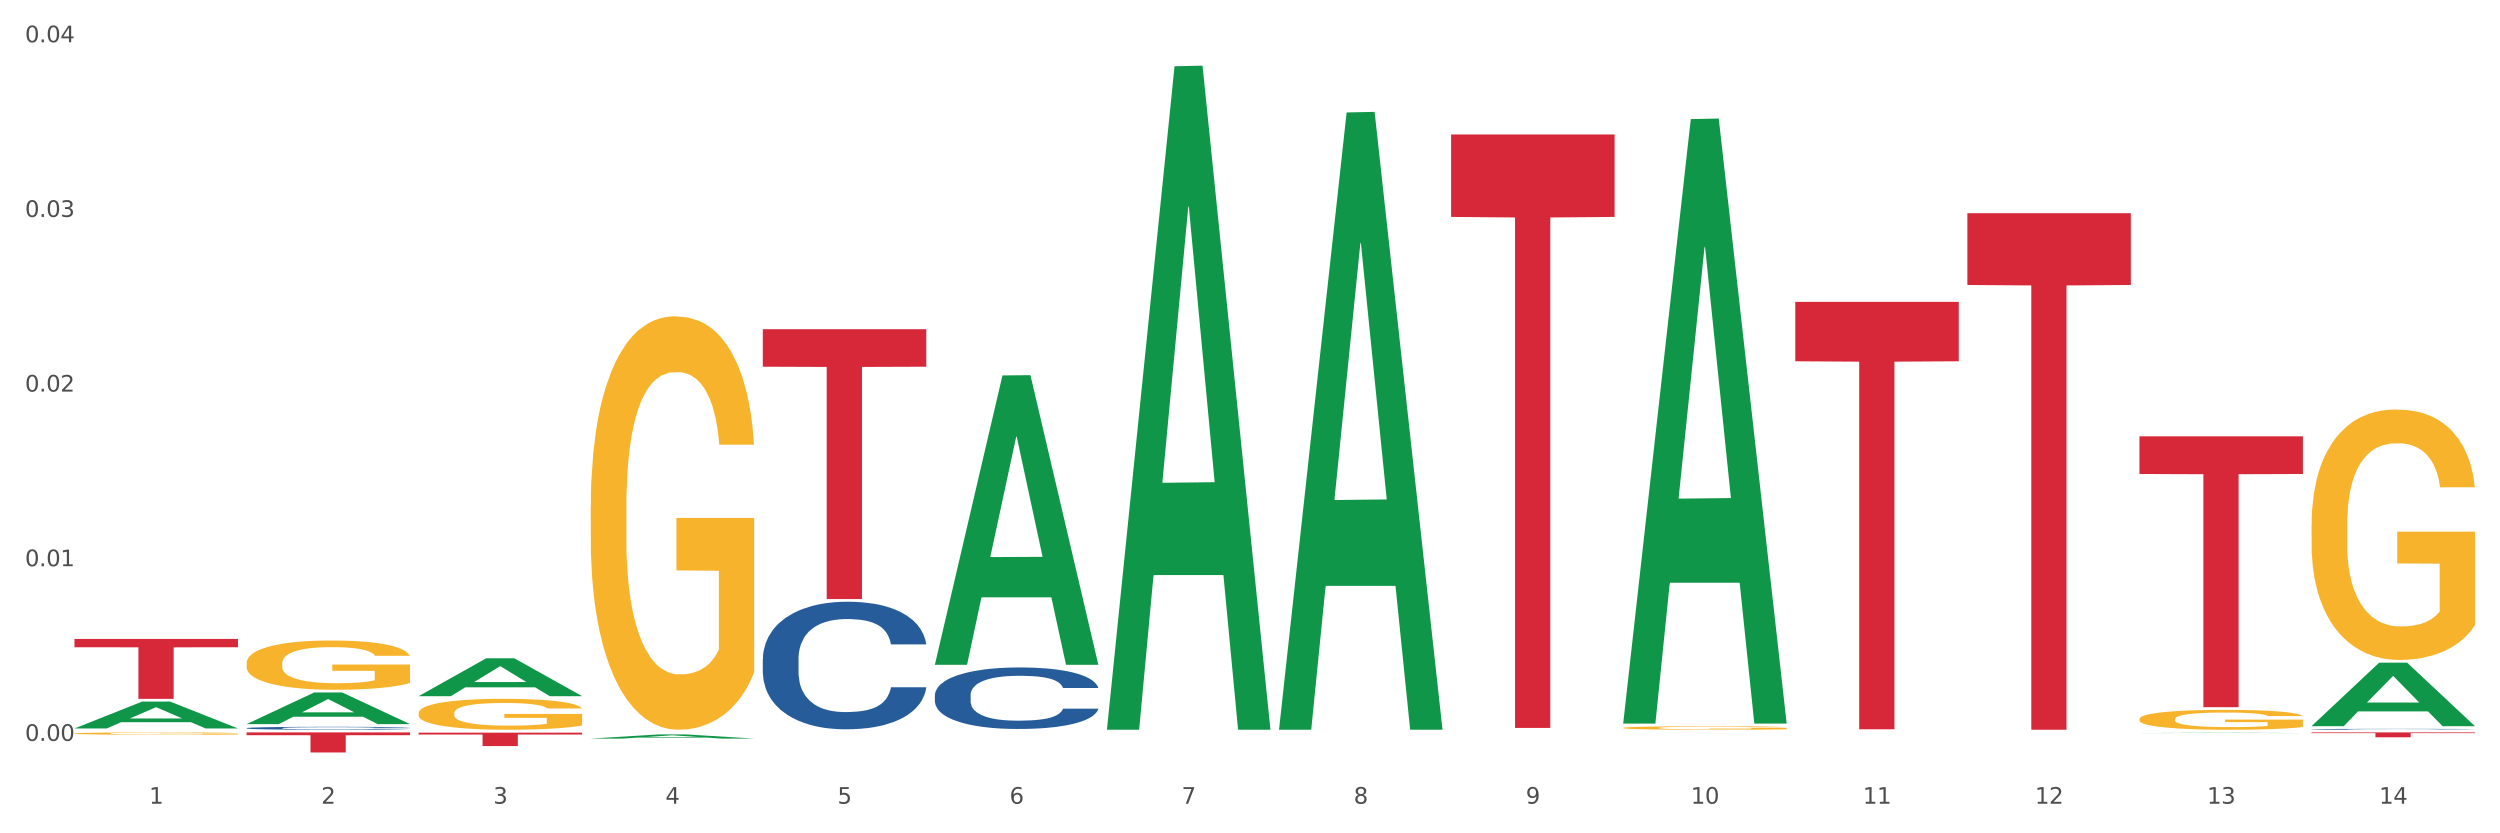 <?xml version="1.0" encoding="utf-8" standalone="no"?>
<!DOCTYPE svg PUBLIC "-//W3C//DTD SVG 1.1//EN"
  "http://www.w3.org/Graphics/SVG/1.1/DTD/svg11.dtd">
<svg xmlns:xlink="http://www.w3.org/1999/xlink" width="1080pt" height="360pt" viewBox="0 0 1080 360" xmlns="http://www.w3.org/2000/svg" version="1.1">
 <rect x="0" y="0" width="1080" height="360" fill="#333333" stroke="none"/>
 <defs>
  <style type="text/css">*{stroke-linejoin: round; stroke-linecap: butt}</style>
 </defs>
 <g id="figure_1">
  <g id="patch_1">
   <path d="M 0 360 
L 1080 360 
L 1080 0 
L 0 0 
z
" style="fill: #ffffff; stroke: #ffffff; stroke-linejoin: miter"/>
  </g>
  <g id="axes_1">
   <g id="matplotlib.axis_1">
    <g id="xtick_1">
     <g id="text_1">
      <!-- 1 -->
      <g style="fill: #4d4d4d" transform="translate(64.432 347.204) scale(0.096 -0.096)">
       <defs>
        <path id="DejaVuSans-31" d="M 794 531 
L 1825 531 
L 1825 4091 
L 703 3866 
L 703 4441 
L 1819 4666 
L 2450 4666 
L 2450 531 
L 3481 531 
L 3481 0 
L 794 0 
L 794 531 
z
" transform="scale(0.016)"/>
       </defs>
       <use xlink:href="#DejaVuSans-31"/>
      </g>
     </g>
    </g>
    <g id="xtick_2">
     <g id="text_2">
      <!-- 2 -->
      <g style="fill: #4d4d4d" transform="translate(138.771 347.204) scale(0.096 -0.096)">
       <defs>
        <path id="DejaVuSans-32" d="M 1228 531 
L 3431 531 
L 3431 0 
L 469 0 
L 469 531 
Q 828 903 1448 1529 
Q 2069 2156 2228 2338 
Q 2531 2678 2651 2914 
Q 2772 3150 2772 3378 
Q 2772 3750 2511 3984 
Q 2250 4219 1831 4219 
Q 1534 4219 1204 4116 
Q 875 4013 500 3803 
L 500 4441 
Q 881 4594 1212 4672 
Q 1544 4750 1819 4750 
Q 2544 4750 2975 4387 
Q 3406 4025 3406 3419 
Q 3406 3131 3298 2873 
Q 3191 2616 2906 2266 
Q 2828 2175 2409 1742 
Q 1991 1309 1228 531 
z
" transform="scale(0.016)"/>
       </defs>
       <use xlink:href="#DejaVuSans-32"/>
      </g>
     </g>
    </g>
    <g id="xtick_3">
     <g id="text_3">
      <!-- 3 -->
      <g style="fill: #4d4d4d" transform="translate(213.109 347.204) scale(0.096 -0.096)">
       <defs>
        <path id="DejaVuSans-33" d="M 2597 2516 
Q 3050 2419 3304 2112 
Q 3559 1806 3559 1356 
Q 3559 666 3084 287 
Q 2609 -91 1734 -91 
Q 1441 -91 1130 -33 
Q 819 25 488 141 
L 488 750 
Q 750 597 1062 519 
Q 1375 441 1716 441 
Q 2309 441 2620 675 
Q 2931 909 2931 1356 
Q 2931 1769 2642 2001 
Q 2353 2234 1838 2234 
L 1294 2234 
L 1294 2753 
L 1863 2753 
Q 2328 2753 2575 2939 
Q 2822 3125 2822 3475 
Q 2822 3834 2567 4026 
Q 2313 4219 1838 4219 
Q 1578 4219 1281 4162 
Q 984 4106 628 3988 
L 628 4550 
Q 988 4650 1302 4700 
Q 1616 4750 1894 4750 
Q 2613 4750 3031 4423 
Q 3450 4097 3450 3541 
Q 3450 3153 3228 2886 
Q 3006 2619 2597 2516 
z
" transform="scale(0.016)"/>
       </defs>
       <use xlink:href="#DejaVuSans-33"/>
      </g>
     </g>
    </g>
    <g id="xtick_4">
     <g id="text_4">
      <!-- 4 -->
      <g style="fill: #4d4d4d" transform="translate(287.448 347.204) scale(0.096 -0.096)">
       <defs>
        <path id="DejaVuSans-34" d="M 2419 4116 
L 825 1625 
L 2419 1625 
L 2419 4116 
z
M 2253 4666 
L 3047 4666 
L 3047 1625 
L 3713 1625 
L 3713 1100 
L 3047 1100 
L 3047 0 
L 2419 0 
L 2419 1100 
L 313 1100 
L 313 1709 
L 2253 4666 
z
" transform="scale(0.016)"/>
       </defs>
       <use xlink:href="#DejaVuSans-34"/>
      </g>
     </g>
    </g>
    <g id="xtick_5">
     <g id="text_5">
      <!-- 5 -->
      <g style="fill: #4d4d4d" transform="translate(361.787 347.204) scale(0.096 -0.096)">
       <defs>
        <path id="DejaVuSans-35" d="M 691 4666 
L 3169 4666 
L 3169 4134 
L 1269 4134 
L 1269 2991 
Q 1406 3038 1543 3061 
Q 1681 3084 1819 3084 
Q 2600 3084 3056 2656 
Q 3513 2228 3513 1497 
Q 3513 744 3044 326 
Q 2575 -91 1722 -91 
Q 1428 -91 1123 -41 
Q 819 9 494 109 
L 494 744 
Q 775 591 1075 516 
Q 1375 441 1709 441 
Q 2250 441 2565 725 
Q 2881 1009 2881 1497 
Q 2881 1984 2565 2268 
Q 2250 2553 1709 2553 
Q 1456 2553 1204 2497 
Q 953 2441 691 2322 
L 691 4666 
z
" transform="scale(0.016)"/>
       </defs>
       <use xlink:href="#DejaVuSans-35"/>
      </g>
     </g>
    </g>
    <g id="xtick_6">
     <g id="text_6">
      <!-- 6 -->
      <g style="fill: #4d4d4d" transform="translate(436.125 347.204) scale(0.096 -0.096)">
       <defs>
        <path id="DejaVuSans-36" d="M 2113 2584 
Q 1688 2584 1439 2293 
Q 1191 2003 1191 1497 
Q 1191 994 1439 701 
Q 1688 409 2113 409 
Q 2538 409 2786 701 
Q 3034 994 3034 1497 
Q 3034 2003 2786 2293 
Q 2538 2584 2113 2584 
z
M 3366 4563 
L 3366 3988 
Q 3128 4100 2886 4159 
Q 2644 4219 2406 4219 
Q 1781 4219 1451 3797 
Q 1122 3375 1075 2522 
Q 1259 2794 1537 2939 
Q 1816 3084 2150 3084 
Q 2853 3084 3261 2657 
Q 3669 2231 3669 1497 
Q 3669 778 3244 343 
Q 2819 -91 2113 -91 
Q 1303 -91 875 529 
Q 447 1150 447 2328 
Q 447 3434 972 4092 
Q 1497 4750 2381 4750 
Q 2619 4750 2861 4703 
Q 3103 4656 3366 4563 
z
" transform="scale(0.016)"/>
       </defs>
       <use xlink:href="#DejaVuSans-36"/>
      </g>
     </g>
    </g>
    <g id="xtick_7">
     <g id="text_7">
      <!-- 7 -->
      <g style="fill: #4d4d4d" transform="translate(510.464 347.204) scale(0.096 -0.096)">
       <defs>
        <path id="DejaVuSans-37" d="M 525 4666 
L 3525 4666 
L 3525 4397 
L 1831 0 
L 1172 0 
L 2766 4134 
L 525 4134 
L 525 4666 
z
" transform="scale(0.016)"/>
       </defs>
       <use xlink:href="#DejaVuSans-37"/>
      </g>
     </g>
    </g>
    <g id="xtick_8">
     <g id="text_8">
      <!-- 8 -->
      <g style="fill: #4d4d4d" transform="translate(584.803 347.204) scale(0.096 -0.096)">
       <defs>
        <path id="DejaVuSans-38" d="M 2034 2216 
Q 1584 2216 1326 1975 
Q 1069 1734 1069 1313 
Q 1069 891 1326 650 
Q 1584 409 2034 409 
Q 2484 409 2743 651 
Q 3003 894 3003 1313 
Q 3003 1734 2745 1975 
Q 2488 2216 2034 2216 
z
M 1403 2484 
Q 997 2584 770 2862 
Q 544 3141 544 3541 
Q 544 4100 942 4425 
Q 1341 4750 2034 4750 
Q 2731 4750 3128 4425 
Q 3525 4100 3525 3541 
Q 3525 3141 3298 2862 
Q 3072 2584 2669 2484 
Q 3125 2378 3379 2068 
Q 3634 1759 3634 1313 
Q 3634 634 3220 271 
Q 2806 -91 2034 -91 
Q 1263 -91 848 271 
Q 434 634 434 1313 
Q 434 1759 690 2068 
Q 947 2378 1403 2484 
z
M 1172 3481 
Q 1172 3119 1398 2916 
Q 1625 2713 2034 2713 
Q 2441 2713 2670 2916 
Q 2900 3119 2900 3481 
Q 2900 3844 2670 4047 
Q 2441 4250 2034 4250 
Q 1625 4250 1398 4047 
Q 1172 3844 1172 3481 
z
" transform="scale(0.016)"/>
       </defs>
       <use xlink:href="#DejaVuSans-38"/>
      </g>
     </g>
    </g>
    <g id="xtick_9">
     <g id="text_9">
      <!-- 9 -->
      <g style="fill: #4d4d4d" transform="translate(659.142 347.204) scale(0.096 -0.096)">
       <defs>
        <path id="DejaVuSans-39" d="M 703 97 
L 703 672 
Q 941 559 1184 500 
Q 1428 441 1663 441 
Q 2288 441 2617 861 
Q 2947 1281 2994 2138 
Q 2813 1869 2534 1725 
Q 2256 1581 1919 1581 
Q 1219 1581 811 2004 
Q 403 2428 403 3163 
Q 403 3881 828 4315 
Q 1253 4750 1959 4750 
Q 2769 4750 3195 4129 
Q 3622 3509 3622 2328 
Q 3622 1225 3098 567 
Q 2575 -91 1691 -91 
Q 1453 -91 1209 -44 
Q 966 3 703 97 
z
M 1959 2075 
Q 2384 2075 2632 2365 
Q 2881 2656 2881 3163 
Q 2881 3666 2632 3958 
Q 2384 4250 1959 4250 
Q 1534 4250 1286 3958 
Q 1038 3666 1038 3163 
Q 1038 2656 1286 2365 
Q 1534 2075 1959 2075 
z
" transform="scale(0.016)"/>
       </defs>
       <use xlink:href="#DejaVuSans-39"/>
      </g>
     </g>
    </g>
    <g id="xtick_10">
     <g id="text_10">
      <!-- 10 -->
      <g style="fill: #4d4d4d" transform="translate(730.426 347.204) scale(0.096 -0.096)">
       <defs>
        <path id="DejaVuSans-30" d="M 2034 4250 
Q 1547 4250 1301 3770 
Q 1056 3291 1056 2328 
Q 1056 1369 1301 889 
Q 1547 409 2034 409 
Q 2525 409 2770 889 
Q 3016 1369 3016 2328 
Q 3016 3291 2770 3770 
Q 2525 4250 2034 4250 
z
M 2034 4750 
Q 2819 4750 3233 4129 
Q 3647 3509 3647 2328 
Q 3647 1150 3233 529 
Q 2819 -91 2034 -91 
Q 1250 -91 836 529 
Q 422 1150 422 2328 
Q 422 3509 836 4129 
Q 1250 4750 2034 4750 
z
" transform="scale(0.016)"/>
       </defs>
       <use xlink:href="#DejaVuSans-31"/>
       <use xlink:href="#DejaVuSans-30" transform="translate(63.623 0)"/>
      </g>
     </g>
    </g>
    <g id="xtick_11">
     <g id="text_11">
      <!-- 11 -->
      <g style="fill: #4d4d4d" transform="translate(804.765 347.204) scale(0.096 -0.096)">
       <use xlink:href="#DejaVuSans-31"/>
       <use xlink:href="#DejaVuSans-31" transform="translate(63.623 0)"/>
      </g>
     </g>
    </g>
    <g id="xtick_12">
     <g id="text_12">
      <!-- 12 -->
      <g style="fill: #4d4d4d" transform="translate(879.104 347.204) scale(0.096 -0.096)">
       <use xlink:href="#DejaVuSans-31"/>
       <use xlink:href="#DejaVuSans-32" transform="translate(63.623 0)"/>
      </g>
     </g>
    </g>
    <g id="xtick_13">
     <g id="text_13">
      <!-- 13 -->
      <g style="fill: #4d4d4d" transform="translate(953.442 347.204) scale(0.096 -0.096)">
       <use xlink:href="#DejaVuSans-31"/>
       <use xlink:href="#DejaVuSans-33" transform="translate(63.623 0)"/>
      </g>
     </g>
    </g>
    <g id="xtick_14">
     <g id="text_14">
      <!-- 14 -->
      <g style="fill: #4d4d4d" transform="translate(1027.781 347.204) scale(0.096 -0.096)">
       <use xlink:href="#DejaVuSans-31"/>
       <use xlink:href="#DejaVuSans-34" transform="translate(63.623 0)"/>
      </g>
     </g>
    </g>
    <g id="xtick_15"/>
    <g id="xtick_16"/>
    <g id="xtick_17"/>
    <g id="xtick_18"/>
    <g id="xtick_19"/>
    <g id="xtick_20"/>
    <g id="xtick_21"/>
    <g id="xtick_22"/>
    <g id="xtick_23"/>
    <g id="xtick_24"/>
    <g id="xtick_25"/>
    <g id="xtick_26"/>
    <g id="xtick_27"/>
   </g>
   <g id="matplotlib.axis_2">
    <g id="ytick_1">
     <g id="text_15">
      <!-- 0.00 -->
      <g style="fill: #4d4d4d" transform="translate(10.8 320.056) scale(0.096 -0.096)">
       <defs>
        <path id="DejaVuSans-2e" d="M 684 794 
L 1344 794 
L 1344 0 
L 684 0 
L 684 794 
z
" transform="scale(0.016)"/>
       </defs>
       <use xlink:href="#DejaVuSans-30"/>
       <use xlink:href="#DejaVuSans-2e" transform="translate(63.623 0)"/>
       <use xlink:href="#DejaVuSans-30" transform="translate(95.41 0)"/>
       <use xlink:href="#DejaVuSans-30" transform="translate(159.033 0)"/>
      </g>
     </g>
    </g>
    <g id="ytick_2">
     <g id="text_16">
      <!-- 0.01 -->
      <g style="fill: #4d4d4d" transform="translate(10.8 244.607) scale(0.096 -0.096)">
       <use xlink:href="#DejaVuSans-30"/>
       <use xlink:href="#DejaVuSans-2e" transform="translate(63.623 0)"/>
       <use xlink:href="#DejaVuSans-30" transform="translate(95.41 0)"/>
       <use xlink:href="#DejaVuSans-31" transform="translate(159.033 0)"/>
      </g>
     </g>
    </g>
    <g id="ytick_3">
     <g id="text_17">
      <!-- 0.02 -->
      <g style="fill: #4d4d4d" transform="translate(10.8 169.158) scale(0.096 -0.096)">
       <use xlink:href="#DejaVuSans-30"/>
       <use xlink:href="#DejaVuSans-2e" transform="translate(63.623 0)"/>
       <use xlink:href="#DejaVuSans-30" transform="translate(95.41 0)"/>
       <use xlink:href="#DejaVuSans-32" transform="translate(159.033 0)"/>
      </g>
     </g>
    </g>
    <g id="ytick_4">
     <g id="text_18">
      <!-- 0.03 -->
      <g style="fill: #4d4d4d" transform="translate(10.8 93.709) scale(0.096 -0.096)">
       <use xlink:href="#DejaVuSans-30"/>
       <use xlink:href="#DejaVuSans-2e" transform="translate(63.623 0)"/>
       <use xlink:href="#DejaVuSans-30" transform="translate(95.41 0)"/>
       <use xlink:href="#DejaVuSans-33" transform="translate(159.033 0)"/>
      </g>
     </g>
    </g>
    <g id="ytick_5">
     <g id="text_19">
      <!-- 0.04 -->
      <g style="fill: #4d4d4d" transform="translate(10.8 18.26) scale(0.096 -0.096)">
       <use xlink:href="#DejaVuSans-30"/>
       <use xlink:href="#DejaVuSans-2e" transform="translate(63.623 0)"/>
       <use xlink:href="#DejaVuSans-30" transform="translate(95.41 0)"/>
       <use xlink:href="#DejaVuSans-34" transform="translate(159.033 0)"/>
      </g>
     </g>
    </g>
    <g id="ytick_6"/>
    <g id="ytick_7"/>
    <g id="ytick_8"/>
    <g id="ytick_9"/>
   </g>
   <g id="PolyCollection_1">
    <path d="M 32.175 314.68 
L 32.248 314.669 
L 61.37 303.086 
L 73.456 303.075 
L 102.797 314.702 
L 88.818 314.702 
L 82.484 311.994 
L 52.415 311.994 
L 52.197 312.038 
L 46.081 314.702 
L 32.175 314.702 
L 32.175 314.68 
L 56.201 310.379 
L 78.698 310.368 
L 67.559 305.553 
L 67.413 305.531 
L 67.267 305.564 
L 56.128 310.368 
L 56.201 310.379 
L 32.175 314.68 
z
" clip-path="url(#p668619cf7c)" style="fill: #109648"/>
    <path d="M 924.24 188.496 
L 994.861 188.496 
L 994.861 204.758 
L 967.081 204.868 
L 967.081 305.518 
L 951.852 305.518 
L 951.852 204.868 
L 924.24 204.758 
L 924.24 188.606 
L 924.24 188.496 
z
" clip-path="url(#p668619cf7c)" style="fill: #d62839"/>
    <path d="M 849.901 92.089 
L 920.523 92.089 
L 920.523 123.101 
L 892.742 123.311 
L 892.742 315.253 
L 877.514 315.253 
L 877.514 123.311 
L 849.901 123.101 
L 849.901 92.299 
L 849.901 92.089 
z
" clip-path="url(#p668619cf7c)" style="fill: #d62839"/>
    <path d="M 775.562 130.415 
L 846.184 130.415 
L 846.184 156.07 
L 818.404 156.243 
L 818.404 315.03 
L 803.175 315.03 
L 803.175 156.243 
L 775.562 156.07 
L 775.562 130.588 
L 775.562 130.415 
z
" clip-path="url(#p668619cf7c)" style="fill: #d62839"/>
    <path d="M 626.885 58.081 
L 697.506 58.081 
L 697.506 93.708 
L 669.726 93.949 
L 669.726 314.456 
L 654.497 314.456 
L 654.497 93.949 
L 626.885 93.708 
L 626.885 58.321 
L 626.885 58.081 
z
" clip-path="url(#p668619cf7c)" style="fill: #d62839"/>
    <path d="M 329.53 142.214 
L 400.152 142.214 
L 400.152 158.415 
L 372.371 158.524 
L 372.371 258.795 
L 357.143 258.795 
L 357.143 158.524 
L 329.53 158.415 
L 329.53 142.323 
L 329.53 142.214 
z
" clip-path="url(#p668619cf7c)" style="fill: #d62839"/>
    <path d="M 180.852 316.506 
L 251.474 316.506 
L 251.474 317.311 
L 223.694 317.317 
L 223.694 322.3 
L 208.465 322.3 
L 208.465 317.317 
L 180.852 317.311 
L 180.852 316.512 
L 180.852 316.506 
z
" clip-path="url(#p668619cf7c)" style="fill: #d62839"/>
    <path d="M 106.514 316.408 
L 177.135 316.408 
L 177.135 317.612 
L 149.355 317.621 
L 149.355 325.073 
L 134.126 325.073 
L 134.126 317.621 
L 106.514 317.612 
L 106.514 316.416 
L 106.514 316.408 
z
" clip-path="url(#p668619cf7c)" style="fill: #d62839"/>
    <path d="M 32.175 276.017 
L 102.797 276.017 
L 102.797 279.617 
L 75.017 279.641 
L 75.017 301.923 
L 59.788 301.923 
L 59.788 279.641 
L 32.175 279.617 
L 32.175 276.041 
L 32.175 276.017 
z
" clip-path="url(#p668619cf7c)" style="fill: #d62839"/>
    <path d="M 106.514 314.554 
L 106.597 314.553 
L 106.597 314.521 
L 106.848 314.476 
L 107.766 314.395 
L 108.935 314.333 
L 110.938 314.261 
L 112.023 314.231 
L 113.442 314.197 
L 116.364 314.143 
L 119.703 314.096 
L 122.04 314.07 
L 123.794 314.054 
L 127.717 314.025 
L 129.971 314.012 
L 132.308 314.002 
L 134.312 313.995 
L 137.651 313.987 
L 140.322 313.983 
L 143.411 313.982 
L 145.998 313.983 
L 149.421 313.988 
L 154.43 314.002 
L 156.35 314.01 
L 158.937 314.024 
L 161.609 314.042 
L 163.779 314.061 
L 166.283 314.088 
L 168.871 314.123 
L 171.376 314.167 
L 173.129 314.208 
L 174.548 314.251 
L 175.8 314.303 
L 176.718 314.36 
L 177.135 314.408 
L 161.859 314.408 
L 161.442 314.365 
L 160.607 314.318 
L 159.772 314.287 
L 158.854 314.261 
L 157.435 314.232 
L 156.183 314.213 
L 154.096 314.191 
L 152.176 314.177 
L 150.59 314.169 
L 148.67 314.162 
L 144.579 314.155 
L 141.658 314.155 
L 139.821 314.158 
L 137.567 314.163 
L 135.647 314.172 
L 133.393 314.186 
L 131.64 314.201 
L 129.887 314.22 
L 128.886 314.234 
L 127.383 314.26 
L 126.381 314.281 
L 125.046 314.317 
L 124.294 314.343 
L 122.959 314.409 
L 122.374 314.458 
L 122.124 314.492 
L 121.957 314.529 
L 121.957 314.71 
L 122.458 314.792 
L 122.875 314.827 
L 123.543 314.866 
L 124.795 314.917 
L 126.632 314.968 
L 128.552 315.004 
L 130.138 315.026 
L 131.64 315.042 
L 133.143 315.055 
L 134.979 315.066 
L 136.482 315.073 
L 138.736 315.08 
L 141.407 315.084 
L 143.494 315.084 
L 147.751 315.078 
L 149.671 315.072 
L 151.508 315.064 
L 153.511 315.051 
L 155.097 315.037 
L 156.016 315.027 
L 157.518 315.005 
L 158.687 314.981 
L 159.689 314.955 
L 160.357 314.931 
L 161.108 314.897 
L 161.692 314.857 
L 161.859 314.836 
L 177.135 314.836 
L 176.802 314.878 
L 176.217 314.919 
L 175.049 314.973 
L 174.13 315.005 
L 172.711 315.043 
L 171.209 315.076 
L 169.122 315.112 
L 167.202 315.139 
L 165.198 315.162 
L 163.028 315.183 
L 159.104 315.212 
L 157.685 315.22 
L 154.68 315.234 
L 152.343 315.242 
L 148.92 315.25 
L 145.414 315.255 
L 141.741 315.256 
L 138.486 315.254 
L 134.896 315.247 
L 132.642 315.24 
L 130.138 315.229 
L 127.216 315.213 
L 124.461 315.193 
L 121.874 315.17 
L 119.453 315.143 
L 117.199 315.113 
L 114.277 315.063 
L 112.107 315.014 
L 110.521 314.969 
L 109.435 314.93 
L 108.35 314.881 
L 107.766 314.848 
L 106.848 314.766 
L 106.514 314.691 
L 106.514 314.554 
z
" clip-path="url(#p668619cf7c)" style="fill: #255c99"/>
    <path d="M 329.53 284.711 
L 329.613 284.661 
L 329.613 283.252 
L 329.864 281.339 
L 330.782 277.816 
L 331.951 275.148 
L 333.954 272.027 
L 335.039 270.719 
L 336.458 269.259 
L 339.38 266.893 
L 342.719 264.88 
L 345.057 263.772 
L 346.81 263.068 
L 350.733 261.809 
L 352.987 261.256 
L 355.324 260.803 
L 357.328 260.501 
L 360.667 260.148 
L 363.338 259.997 
L 366.427 259.947 
L 369.015 259.997 
L 372.437 260.199 
L 377.446 260.803 
L 379.366 261.155 
L 381.954 261.759 
L 384.625 262.564 
L 386.795 263.37 
L 389.3 264.528 
L 391.887 266.038 
L 394.392 267.95 
L 396.145 269.712 
L 397.564 271.574 
L 398.816 273.839 
L 399.734 276.306 
L 400.152 278.369 
L 384.875 278.369 
L 384.458 276.507 
L 383.623 274.494 
L 382.788 273.135 
L 381.87 272.027 
L 380.451 270.769 
L 379.199 269.964 
L 377.112 269.007 
L 375.192 268.403 
L 373.606 268.051 
L 371.686 267.749 
L 367.595 267.447 
L 364.674 267.447 
L 362.837 267.548 
L 360.583 267.799 
L 358.663 268.152 
L 356.41 268.756 
L 354.656 269.41 
L 352.903 270.266 
L 351.902 270.87 
L 350.399 271.977 
L 349.397 272.883 
L 348.062 274.443 
L 347.31 275.551 
L 345.975 278.42 
L 345.391 280.534 
L 345.14 281.993 
L 344.973 283.604 
L 344.973 291.456 
L 345.474 294.98 
L 345.891 296.49 
L 346.559 298.201 
L 347.811 300.416 
L 349.648 302.58 
L 351.568 304.14 
L 353.154 305.097 
L 354.656 305.801 
L 356.159 306.355 
L 357.996 306.858 
L 359.498 307.16 
L 361.752 307.462 
L 364.423 307.613 
L 366.51 307.613 
L 370.768 307.362 
L 372.688 307.11 
L 374.524 306.758 
L 376.528 306.204 
L 378.114 305.6 
L 379.032 305.147 
L 380.534 304.191 
L 381.703 303.184 
L 382.705 302.026 
L 383.373 301.02 
L 384.124 299.51 
L 384.708 297.798 
L 384.875 296.892 
L 400.152 296.892 
L 399.818 298.704 
L 399.233 300.466 
L 398.065 302.832 
L 397.146 304.191 
L 395.727 305.852 
L 394.225 307.261 
L 392.138 308.821 
L 390.218 309.979 
L 388.214 310.986 
L 386.044 311.892 
L 382.121 313.15 
L 380.701 313.502 
L 377.696 314.106 
L 375.359 314.459 
L 371.936 314.811 
L 368.43 315.012 
L 364.757 315.063 
L 361.502 314.962 
L 357.912 314.66 
L 355.658 314.358 
L 353.154 313.905 
L 350.232 313.2 
L 347.477 312.345 
L 344.89 311.338 
L 342.469 310.18 
L 340.215 308.872 
L 337.293 306.707 
L 335.123 304.593 
L 333.537 302.63 
L 332.452 300.969 
L 331.366 298.855 
L 330.782 297.396 
L 329.864 293.872 
L 329.53 290.601 
L 329.53 284.711 
z
" clip-path="url(#p668619cf7c)" style="fill: #255c99"/>
    <path d="M 403.869 300.282 
L 403.952 300.258 
L 403.952 299.578 
L 404.202 298.656 
L 405.121 296.957 
L 406.289 295.671 
L 408.293 294.166 
L 409.378 293.535 
L 410.797 292.831 
L 413.719 291.691 
L 417.058 290.72 
L 419.395 290.186 
L 421.148 289.846 
L 425.072 289.239 
L 427.326 288.972 
L 429.663 288.754 
L 431.666 288.608 
L 435.006 288.439 
L 437.677 288.366 
L 440.766 288.341 
L 443.353 288.366 
L 446.776 288.463 
L 451.785 288.754 
L 453.704 288.924 
L 456.292 289.215 
L 458.964 289.603 
L 461.134 289.992 
L 463.638 290.55 
L 466.226 291.278 
L 468.73 292.2 
L 470.483 293.05 
L 471.903 293.948 
L 473.155 295.04 
L 474.073 296.229 
L 474.49 297.224 
L 459.214 297.224 
L 458.797 296.326 
L 457.962 295.355 
L 457.127 294.7 
L 456.209 294.166 
L 454.79 293.559 
L 453.538 293.171 
L 451.451 292.71 
L 449.531 292.419 
L 447.945 292.249 
L 446.025 292.103 
L 441.934 291.958 
L 439.012 291.958 
L 437.176 292.006 
L 434.922 292.127 
L 433.002 292.297 
L 430.748 292.589 
L 428.995 292.904 
L 427.242 293.317 
L 426.24 293.608 
L 424.738 294.142 
L 423.736 294.579 
L 422.401 295.331 
L 421.649 295.865 
L 420.314 297.248 
L 419.729 298.268 
L 419.479 298.971 
L 419.312 299.748 
L 419.312 303.534 
L 419.813 305.233 
L 420.23 305.961 
L 420.898 306.786 
L 422.15 307.854 
L 423.987 308.897 
L 425.907 309.65 
L 427.493 310.111 
L 428.995 310.451 
L 430.498 310.718 
L 432.334 310.96 
L 433.837 311.106 
L 436.091 311.252 
L 438.762 311.324 
L 440.849 311.324 
L 445.106 311.203 
L 447.026 311.082 
L 448.863 310.912 
L 450.866 310.645 
L 452.452 310.354 
L 453.371 310.135 
L 454.873 309.674 
L 456.042 309.189 
L 457.044 308.631 
L 457.711 308.145 
L 458.463 307.417 
L 459.047 306.592 
L 459.214 306.155 
L 474.49 306.155 
L 474.156 307.029 
L 473.572 307.878 
L 472.403 309.019 
L 471.485 309.674 
L 470.066 310.475 
L 468.563 311.155 
L 466.477 311.907 
L 464.557 312.465 
L 462.553 312.95 
L 460.383 313.387 
L 456.459 313.994 
L 455.04 314.164 
L 452.035 314.455 
L 449.698 314.625 
L 446.275 314.795 
L 442.769 314.892 
L 439.096 314.916 
L 435.84 314.868 
L 432.251 314.722 
L 429.997 314.576 
L 427.493 314.358 
L 424.571 314.018 
L 421.816 313.606 
L 419.228 313.12 
L 416.808 312.562 
L 414.554 311.931 
L 411.632 310.888 
L 409.462 309.868 
L 407.875 308.922 
L 406.79 308.121 
L 405.705 307.102 
L 405.121 306.398 
L 404.202 304.699 
L 403.869 303.121 
L 403.869 300.282 
z
" clip-path="url(#p668619cf7c)" style="fill: #255c99"/>
    <path d="M 998.578 315.042 
L 998.662 315.042 
L 998.662 315.032 
L 998.912 315.018 
L 999.83 314.993 
L 1000.999 314.975 
L 1003.003 314.953 
L 1004.088 314.943 
L 1005.507 314.933 
L 1008.429 314.916 
L 1011.768 314.902 
L 1014.105 314.894 
L 1015.858 314.889 
L 1019.781 314.88 
L 1022.035 314.877 
L 1024.373 314.873 
L 1026.376 314.871 
L 1029.715 314.869 
L 1032.387 314.868 
L 1035.475 314.867 
L 1038.063 314.868 
L 1041.486 314.869 
L 1046.494 314.873 
L 1048.414 314.876 
L 1051.002 314.88 
L 1053.673 314.886 
L 1055.844 314.891 
L 1058.348 314.9 
L 1060.936 314.91 
L 1063.44 314.924 
L 1065.193 314.936 
L 1066.612 314.949 
L 1067.864 314.965 
L 1068.783 314.983 
L 1069.2 314.997 
L 1053.924 314.997 
L 1053.506 314.984 
L 1052.671 314.97 
L 1051.837 314.96 
L 1050.918 314.953 
L 1049.499 314.944 
L 1048.247 314.938 
L 1046.16 314.931 
L 1044.24 314.927 
L 1042.654 314.924 
L 1040.734 314.922 
L 1036.644 314.92 
L 1033.722 314.92 
L 1031.886 314.921 
L 1029.632 314.923 
L 1027.712 314.925 
L 1025.458 314.929 
L 1023.705 314.934 
L 1021.952 314.94 
L 1020.95 314.944 
L 1019.448 314.952 
L 1018.446 314.959 
L 1017.11 314.97 
L 1016.359 314.977 
L 1015.023 314.998 
L 1014.439 315.013 
L 1014.188 315.023 
L 1014.022 315.034 
L 1014.022 315.09 
L 1014.522 315.114 
L 1014.94 315.125 
L 1015.608 315.137 
L 1016.86 315.153 
L 1018.696 315.168 
L 1020.616 315.179 
L 1022.202 315.186 
L 1023.705 315.191 
L 1025.207 315.195 
L 1027.044 315.198 
L 1028.547 315.2 
L 1030.8 315.202 
L 1033.472 315.204 
L 1035.559 315.204 
L 1039.816 315.202 
L 1041.736 315.2 
L 1043.572 315.198 
L 1045.576 315.194 
L 1047.162 315.189 
L 1048.08 315.186 
L 1049.583 315.179 
L 1050.752 315.172 
L 1051.753 315.164 
L 1052.421 315.157 
L 1053.172 315.146 
L 1053.757 315.134 
L 1053.924 315.128 
L 1069.2 315.128 
L 1068.866 315.141 
L 1068.282 315.153 
L 1067.113 315.17 
L 1066.195 315.179 
L 1064.776 315.191 
L 1063.273 315.201 
L 1061.186 315.212 
L 1059.266 315.22 
L 1057.263 315.227 
L 1055.092 315.234 
L 1051.169 315.243 
L 1049.75 315.245 
L 1046.745 315.249 
L 1044.407 315.252 
L 1040.985 315.254 
L 1037.479 315.256 
L 1033.806 315.256 
L 1030.55 315.255 
L 1026.96 315.253 
L 1024.707 315.251 
L 1022.202 315.248 
L 1019.281 315.243 
L 1016.526 315.237 
L 1013.938 315.23 
L 1011.517 315.222 
L 1009.263 315.212 
L 1006.342 315.197 
L 1004.171 315.182 
L 1002.585 315.168 
L 1001.5 315.157 
L 1000.415 315.142 
L 999.83 315.131 
L 998.912 315.107 
L 998.578 315.084 
L 998.578 315.042 
z
" clip-path="url(#p668619cf7c)" style="fill: #255c99"/>
    <path d="M 998.578 226.904 
L 998.662 226.805 
L 998.662 223.248 
L 998.828 220.184 
L 999.662 212.773 
L 1000.913 206.646 
L 1001.83 203.385 
L 1002.747 200.717 
L 1003.831 198.049 
L 1005.165 195.282 
L 1007.583 191.23 
L 1009.084 189.155 
L 1010.918 186.981 
L 1014.253 183.819 
L 1016.671 182.04 
L 1019.173 180.558 
L 1023.258 178.779 
L 1025.926 177.988 
L 1028.761 177.395 
L 1032.18 177 
L 1034.765 176.901 
L 1040.434 177.198 
L 1045.27 178.087 
L 1047.605 178.779 
L 1050.607 179.965 
L 1052.191 180.755 
L 1054.775 182.336 
L 1057.444 184.412 
L 1059.278 186.19 
L 1062.029 189.55 
L 1064.114 192.91 
L 1066.032 197.06 
L 1067.032 199.926 
L 1067.783 202.594 
L 1068.45 205.658 
L 1069.117 210.5 
L 1054.108 210.5 
L 1053.525 207.041 
L 1052.608 203.78 
L 1051.274 200.618 
L 1050.106 198.642 
L 1048.105 196.171 
L 1046.271 194.59 
L 1044.353 193.404 
L 1042.019 192.416 
L 1040.184 191.922 
L 1037.599 191.527 
L 1032.513 191.625 
L 1029.095 192.416 
L 1026.76 193.404 
L 1025.259 194.294 
L 1023.925 195.282 
L 1022.425 196.665 
L 1020.674 198.74 
L 1019.423 200.618 
L 1018.172 202.99 
L 1017.172 205.361 
L 1016.255 208.128 
L 1015.504 211.093 
L 1014.92 214.156 
L 1014.42 217.911 
L 1014.003 224.137 
L 1014.003 237.675 
L 1014.17 240.739 
L 1014.587 244.79 
L 1015.087 247.854 
L 1015.921 251.51 
L 1016.671 253.981 
L 1018.089 257.538 
L 1019.673 260.503 
L 1020.924 262.38 
L 1022.174 263.961 
L 1024.342 266.135 
L 1026.76 267.914 
L 1028.845 269.001 
L 1031.68 269.989 
L 1033.597 270.385 
L 1035.265 270.582 
L 1039.35 270.582 
L 1042.269 270.286 
L 1045.52 269.594 
L 1048.022 268.705 
L 1050.106 267.618 
L 1052.441 265.839 
L 1053.942 264.159 
L 1053.942 243.506 
L 1035.598 243.407 
L 1035.598 229.671 
L 1069.2 229.671 
L 1069.2 269.989 
L 1067.783 272.065 
L 1066.198 273.942 
L 1064.531 275.622 
L 1062.029 277.697 
L 1059.028 279.674 
L 1056.36 281.057 
L 1053.525 282.243 
L 1050.19 283.33 
L 1045.854 284.318 
L 1043.186 284.714 
L 1039.851 285.01 
L 1035.932 285.109 
L 1032.513 284.911 
L 1029.178 284.417 
L 1025.676 283.528 
L 1022.258 282.243 
L 1019.673 280.958 
L 1017.088 279.377 
L 1014.337 277.302 
L 1012.169 275.326 
L 1010.501 273.547 
L 1008.667 271.274 
L 1006.666 268.31 
L 1005.165 265.641 
L 1003.831 262.874 
L 1002.414 259.317 
L 1001.413 256.254 
L 1000.413 252.4 
L 999.829 249.534 
L 999.162 245.087 
L 998.662 238.861 
L 998.578 226.904 
z
" clip-path="url(#p668619cf7c)" style="fill: #f7b32b"/>
    <path d="M 924.24 310.638 
L 924.323 310.63 
L 924.323 310.348 
L 924.49 310.105 
L 925.323 309.517 
L 926.574 309.03 
L 927.491 308.772 
L 928.408 308.56 
L 929.492 308.348 
L 930.826 308.129 
L 933.244 307.807 
L 934.745 307.643 
L 936.58 307.47 
L 939.915 307.219 
L 942.333 307.078 
L 944.834 306.96 
L 948.92 306.819 
L 951.588 306.757 
L 954.423 306.71 
L 957.841 306.678 
L 960.426 306.67 
L 966.096 306.694 
L 970.932 306.764 
L 973.266 306.819 
L 976.268 306.913 
L 977.852 306.976 
L 980.437 307.102 
L 983.105 307.266 
L 984.939 307.407 
L 987.691 307.674 
L 989.775 307.941 
L 991.693 308.27 
L 992.693 308.497 
L 993.444 308.709 
L 994.111 308.952 
L 994.778 309.336 
L 979.77 309.336 
L 979.186 309.062 
L 978.269 308.803 
L 976.935 308.552 
L 975.768 308.395 
L 973.766 308.199 
L 971.932 308.074 
L 970.014 307.98 
L 967.68 307.901 
L 965.845 307.862 
L 963.261 307.831 
L 958.175 307.839 
L 954.756 307.901 
L 952.422 307.98 
L 950.921 308.05 
L 949.587 308.129 
L 948.086 308.239 
L 946.335 308.403 
L 945.084 308.552 
L 943.834 308.74 
L 942.833 308.929 
L 941.916 309.148 
L 941.165 309.383 
L 940.582 309.626 
L 940.081 309.924 
L 939.665 310.418 
L 939.665 311.492 
L 939.831 311.736 
L 940.248 312.057 
L 940.749 312.3 
L 941.582 312.59 
L 942.333 312.786 
L 943.75 313.068 
L 945.334 313.304 
L 946.585 313.453 
L 947.836 313.578 
L 950.004 313.751 
L 952.422 313.892 
L 954.506 313.978 
L 957.341 314.056 
L 959.259 314.088 
L 960.926 314.103 
L 965.012 314.103 
L 967.93 314.08 
L 971.182 314.025 
L 973.683 313.955 
L 975.768 313.868 
L 978.102 313.727 
L 979.603 313.594 
L 979.603 311.955 
L 961.26 311.947 
L 961.26 310.857 
L 994.861 310.857 
L 994.861 314.056 
L 993.444 314.221 
L 991.86 314.37 
L 990.192 314.503 
L 987.691 314.668 
L 984.689 314.825 
L 982.021 314.935 
L 979.186 315.029 
L 975.851 315.115 
L 971.515 315.193 
L 968.847 315.225 
L 965.512 315.248 
L 961.593 315.256 
L 958.175 315.24 
L 954.84 315.201 
L 951.338 315.131 
L 947.919 315.029 
L 945.334 314.927 
L 942.75 314.801 
L 939.998 314.637 
L 937.83 314.48 
L 936.163 314.339 
L 934.328 314.158 
L 932.327 313.923 
L 930.826 313.711 
L 929.492 313.492 
L 928.075 313.21 
L 927.074 312.967 
L 926.074 312.661 
L 925.49 312.433 
L 924.823 312.081 
L 924.323 311.587 
L 924.24 310.638 
z
" clip-path="url(#p668619cf7c)" style="fill: #f7b32b"/>
    <path d="M 701.223 314.446 
L 701.307 314.445 
L 701.307 314.395 
L 701.474 314.353 
L 702.307 314.25 
L 703.558 314.164 
L 704.475 314.119 
L 705.392 314.082 
L 706.476 314.045 
L 707.81 314.006 
L 710.228 313.95 
L 711.729 313.921 
L 713.563 313.891 
L 716.899 313.847 
L 719.317 313.822 
L 721.818 313.802 
L 725.903 313.777 
L 728.572 313.766 
L 731.406 313.758 
L 734.825 313.752 
L 737.41 313.751 
L 743.08 313.755 
L 747.915 313.767 
L 750.25 313.777 
L 753.252 313.793 
L 754.836 313.804 
L 757.421 313.826 
L 760.089 313.855 
L 761.923 313.88 
L 764.675 313.927 
L 766.759 313.973 
L 768.677 314.031 
L 769.677 314.071 
L 770.428 314.108 
L 771.095 314.151 
L 771.762 314.218 
L 756.754 314.218 
L 756.17 314.17 
L 755.253 314.125 
L 753.919 314.081 
L 752.751 314.053 
L 750.75 314.019 
L 748.916 313.997 
L 746.998 313.98 
L 744.664 313.967 
L 742.829 313.96 
L 740.245 313.954 
L 735.159 313.956 
L 731.74 313.967 
L 729.405 313.98 
L 727.905 313.993 
L 726.571 314.006 
L 725.07 314.026 
L 723.319 314.055 
L 722.068 314.081 
L 720.817 314.114 
L 719.817 314.147 
L 718.9 314.185 
L 718.149 314.226 
L 717.566 314.269 
L 717.065 314.321 
L 716.648 314.408 
L 716.648 314.596 
L 716.815 314.639 
L 717.232 314.695 
L 717.732 314.738 
L 718.566 314.789 
L 719.317 314.823 
L 720.734 314.873 
L 722.318 314.914 
L 723.569 314.94 
L 724.82 314.962 
L 726.987 314.992 
L 729.405 315.017 
L 731.49 315.032 
L 734.325 315.046 
L 736.242 315.051 
L 737.91 315.054 
L 741.996 315.054 
L 744.914 315.05 
L 748.166 315.04 
L 750.667 315.028 
L 752.751 315.013 
L 755.086 314.988 
L 756.587 314.965 
L 756.587 314.677 
L 738.244 314.676 
L 738.244 314.485 
L 771.845 314.485 
L 771.845 315.046 
L 770.428 315.075 
L 768.844 315.101 
L 767.176 315.124 
L 764.675 315.153 
L 761.673 315.18 
L 759.005 315.2 
L 756.17 315.216 
L 752.835 315.231 
L 748.499 315.245 
L 745.831 315.251 
L 742.496 315.255 
L 738.577 315.256 
L 735.159 315.253 
L 731.823 315.246 
L 728.321 315.234 
L 724.903 315.216 
L 722.318 315.198 
L 719.733 315.176 
L 716.982 315.147 
L 714.814 315.12 
L 713.147 315.095 
L 711.312 315.064 
L 709.311 315.022 
L 707.81 314.985 
L 706.476 314.947 
L 705.059 314.897 
L 704.058 314.855 
L 703.058 314.801 
L 702.474 314.761 
L 701.807 314.699 
L 701.307 314.613 
L 701.223 314.446 
z
" clip-path="url(#p668619cf7c)" style="fill: #f7b32b"/>
    <path d="M 255.191 219.17 
L 255.275 219.007 
L 255.275 213.135 
L 255.441 208.078 
L 256.275 195.843 
L 257.526 185.73 
L 258.443 180.347 
L 259.36 175.942 
L 260.444 171.538 
L 261.778 166.97 
L 264.196 160.282 
L 265.697 156.857 
L 267.531 153.268 
L 270.866 148.048 
L 273.284 145.112 
L 275.786 142.665 
L 279.871 139.728 
L 282.539 138.423 
L 285.374 137.445 
L 288.793 136.792 
L 291.377 136.629 
L 297.047 137.118 
L 301.883 138.587 
L 304.218 139.728 
L 307.219 141.686 
L 308.804 142.991 
L 311.388 145.601 
L 314.057 149.027 
L 315.891 151.963 
L 318.642 157.509 
L 320.727 163.055 
L 322.645 169.907 
L 323.645 174.637 
L 324.395 179.042 
L 325.062 184.098 
L 325.73 192.092 
L 310.721 192.092 
L 310.138 186.382 
L 309.221 180.999 
L 307.886 175.779 
L 306.719 172.517 
L 304.718 168.438 
L 302.884 165.828 
L 300.966 163.871 
L 298.631 162.24 
L 296.797 161.424 
L 294.212 160.772 
L 289.126 160.935 
L 285.708 162.24 
L 283.373 163.871 
L 281.872 165.339 
L 280.538 166.97 
L 279.037 169.254 
L 277.286 172.68 
L 276.036 175.779 
L 274.785 179.694 
L 273.785 183.609 
L 272.867 188.177 
L 272.117 193.07 
L 271.533 198.127 
L 271.033 204.326 
L 270.616 214.603 
L 270.616 236.951 
L 270.783 242.008 
L 271.2 248.696 
L 271.7 253.753 
L 272.534 259.788 
L 273.284 263.867 
L 274.702 269.739 
L 276.286 274.633 
L 277.537 277.732 
L 278.787 280.342 
L 280.955 283.931 
L 283.373 286.867 
L 285.458 288.662 
L 288.292 290.293 
L 290.21 290.945 
L 291.878 291.272 
L 295.963 291.272 
L 298.882 290.782 
L 302.133 289.64 
L 304.635 288.172 
L 306.719 286.378 
L 309.054 283.442 
L 310.555 280.668 
L 310.555 246.575 
L 292.211 246.412 
L 292.211 223.738 
L 325.813 223.738 
L 325.813 290.293 
L 324.395 293.718 
L 322.811 296.818 
L 321.144 299.591 
L 318.642 303.017 
L 315.641 306.279 
L 312.973 308.563 
L 310.138 310.52 
L 306.803 312.315 
L 302.467 313.946 
L 299.799 314.598 
L 296.464 315.088 
L 292.545 315.251 
L 289.126 314.925 
L 285.791 314.109 
L 282.289 312.641 
L 278.871 310.52 
L 276.286 308.4 
L 273.701 305.79 
L 270.95 302.364 
L 268.782 299.102 
L 267.114 296.165 
L 265.28 292.413 
L 263.279 287.52 
L 261.778 283.115 
L 260.444 278.548 
L 259.027 272.675 
L 258.026 267.618 
L 257.025 261.257 
L 256.442 256.526 
L 255.775 249.185 
L 255.275 238.908 
L 255.191 219.17 
z
" clip-path="url(#p668619cf7c)" style="fill: #f7b32b"/>
    <path d="M 180.852 308.07 
L 180.936 308.058 
L 180.936 307.619 
L 181.103 307.24 
L 181.936 306.325 
L 183.187 305.569 
L 184.104 305.166 
L 185.021 304.837 
L 186.105 304.508 
L 187.439 304.166 
L 189.857 303.666 
L 191.358 303.409 
L 193.192 303.141 
L 196.528 302.751 
L 198.946 302.531 
L 201.447 302.348 
L 205.533 302.128 
L 208.201 302.031 
L 211.036 301.958 
L 214.454 301.909 
L 217.039 301.897 
L 222.709 301.933 
L 227.545 302.043 
L 229.879 302.128 
L 232.881 302.275 
L 234.465 302.372 
L 237.05 302.568 
L 239.718 302.824 
L 241.552 303.043 
L 244.304 303.458 
L 246.388 303.873 
L 248.306 304.386 
L 249.306 304.739 
L 250.057 305.069 
L 250.724 305.447 
L 251.391 306.045 
L 236.383 306.045 
L 235.799 305.618 
L 234.882 305.215 
L 233.548 304.825 
L 232.38 304.581 
L 230.379 304.276 
L 228.545 304.08 
L 226.627 303.934 
L 224.293 303.812 
L 222.458 303.751 
L 219.874 303.702 
L 214.788 303.714 
L 211.369 303.812 
L 209.034 303.934 
L 207.534 304.044 
L 206.2 304.166 
L 204.699 304.337 
L 202.948 304.593 
L 201.697 304.825 
L 200.446 305.118 
L 199.446 305.41 
L 198.529 305.752 
L 197.778 306.118 
L 197.195 306.496 
L 196.694 306.96 
L 196.277 307.728 
L 196.277 309.4 
L 196.444 309.778 
L 196.861 310.278 
L 197.361 310.657 
L 198.195 311.108 
L 198.946 311.413 
L 200.363 311.852 
L 201.947 312.218 
L 203.198 312.45 
L 204.449 312.645 
L 206.616 312.914 
L 209.034 313.133 
L 211.119 313.267 
L 213.954 313.389 
L 215.871 313.438 
L 217.539 313.463 
L 221.625 313.463 
L 224.543 313.426 
L 227.795 313.341 
L 230.296 313.231 
L 232.38 313.097 
L 234.715 312.877 
L 236.216 312.67 
L 236.216 310.12 
L 217.873 310.108 
L 217.873 308.412 
L 251.474 308.412 
L 251.474 313.389 
L 250.057 313.646 
L 248.473 313.877 
L 246.805 314.085 
L 244.304 314.341 
L 241.302 314.585 
L 238.634 314.756 
L 235.799 314.902 
L 232.464 315.036 
L 228.128 315.158 
L 225.46 315.207 
L 222.125 315.244 
L 218.206 315.256 
L 214.788 315.232 
L 211.452 315.171 
L 207.951 315.061 
L 204.532 314.902 
L 201.947 314.744 
L 199.362 314.548 
L 196.611 314.292 
L 194.443 314.048 
L 192.776 313.829 
L 190.941 313.548 
L 188.94 313.182 
L 187.439 312.853 
L 186.105 312.511 
L 184.688 312.072 
L 183.687 311.694 
L 182.687 311.218 
L 182.103 310.864 
L 181.436 310.315 
L 180.936 309.546 
L 180.852 308.07 
z
" clip-path="url(#p668619cf7c)" style="fill: #f7b32b"/>
    <path d="M 998.578 316.408 
L 1069.2 316.408 
L 1069.2 316.7 
L 1041.42 316.702 
L 1041.42 318.508 
L 1026.191 318.508 
L 1026.191 316.702 
L 998.578 316.7 
L 998.578 316.41 
L 998.578 316.408 
z
" clip-path="url(#p668619cf7c)" style="fill: #d62839"/>
    <path d="M 106.514 286.537 
L 106.597 286.518 
L 106.597 285.818 
L 106.764 285.216 
L 107.598 283.758 
L 108.848 282.552 
L 109.765 281.911 
L 110.683 281.386 
L 111.767 280.861 
L 113.101 280.317 
L 115.519 279.52 
L 117.019 279.112 
L 118.854 278.684 
L 122.189 278.062 
L 124.607 277.712 
L 127.108 277.421 
L 131.194 277.071 
L 133.862 276.915 
L 136.697 276.799 
L 140.115 276.721 
L 142.7 276.701 
L 148.37 276.76 
L 153.206 276.935 
L 155.54 277.071 
L 158.542 277.304 
L 160.126 277.46 
L 162.711 277.771 
L 165.379 278.179 
L 167.213 278.529 
L 169.965 279.19 
L 172.049 279.85 
L 173.967 280.667 
L 174.968 281.231 
L 175.718 281.755 
L 176.385 282.358 
L 177.052 283.311 
L 162.044 283.311 
L 161.46 282.63 
L 160.543 281.989 
L 159.209 281.367 
L 158.042 280.978 
L 156.041 280.492 
L 154.206 280.181 
L 152.289 279.948 
L 149.954 279.753 
L 148.12 279.656 
L 145.535 279.578 
L 140.449 279.598 
L 137.03 279.753 
L 134.696 279.948 
L 133.195 280.123 
L 131.861 280.317 
L 130.36 280.589 
L 128.609 280.997 
L 127.358 281.367 
L 126.108 281.833 
L 125.107 282.3 
L 124.19 282.844 
L 123.44 283.427 
L 122.856 284.03 
L 122.356 284.768 
L 121.939 285.993 
L 121.939 288.656 
L 122.106 289.259 
L 122.522 290.056 
L 123.023 290.658 
L 123.856 291.378 
L 124.607 291.863 
L 126.024 292.563 
L 127.609 293.146 
L 128.859 293.516 
L 130.11 293.827 
L 132.278 294.254 
L 134.696 294.604 
L 136.78 294.818 
L 139.615 295.013 
L 141.533 295.09 
L 143.2 295.129 
L 147.286 295.129 
L 150.204 295.071 
L 153.456 294.935 
L 155.957 294.76 
L 158.042 294.546 
L 160.376 294.196 
L 161.877 293.866 
L 161.877 289.803 
L 143.534 289.784 
L 143.534 287.082 
L 177.135 287.082 
L 177.135 295.013 
L 175.718 295.421 
L 174.134 295.79 
L 172.466 296.121 
L 169.965 296.529 
L 166.963 296.918 
L 164.295 297.19 
L 161.46 297.423 
L 158.125 297.637 
L 153.789 297.831 
L 151.121 297.909 
L 147.786 297.967 
L 143.867 297.987 
L 140.449 297.948 
L 137.114 297.851 
L 133.612 297.676 
L 130.193 297.423 
L 127.609 297.17 
L 125.024 296.859 
L 122.272 296.451 
L 120.104 296.062 
L 118.437 295.712 
L 116.603 295.265 
L 114.601 294.682 
L 113.101 294.157 
L 111.767 293.613 
L 110.349 292.913 
L 109.349 292.311 
L 108.348 291.552 
L 107.764 290.989 
L 107.097 290.114 
L 106.597 288.889 
L 106.514 286.537 
z
" clip-path="url(#p668619cf7c)" style="fill: #f7b32b"/>
    <path d="M 32.175 316.877 
L 32.258 316.876 
L 32.258 316.843 
L 32.425 316.814 
L 33.259 316.745 
L 34.51 316.687 
L 35.427 316.657 
L 36.344 316.632 
L 37.428 316.607 
L 38.762 316.581 
L 41.18 316.543 
L 42.681 316.523 
L 44.515 316.503 
L 47.85 316.473 
L 50.268 316.456 
L 52.77 316.443 
L 56.855 316.426 
L 59.523 316.418 
L 62.358 316.413 
L 65.777 316.409 
L 68.361 316.408 
L 74.031 316.411 
L 78.867 316.419 
L 81.202 316.426 
L 84.203 316.437 
L 85.788 316.444 
L 88.372 316.459 
L 91.04 316.479 
L 92.875 316.495 
L 95.626 316.527 
L 97.711 316.558 
L 99.628 316.597 
L 100.629 316.624 
L 101.379 316.649 
L 102.046 316.678 
L 102.713 316.723 
L 87.705 316.723 
L 87.122 316.691 
L 86.204 316.66 
L 84.87 316.631 
L 83.703 316.612 
L 81.702 316.589 
L 79.868 316.574 
L 77.95 316.563 
L 75.615 316.554 
L 73.781 316.549 
L 71.196 316.545 
L 66.11 316.546 
L 62.692 316.554 
L 60.357 316.563 
L 58.856 316.571 
L 57.522 316.581 
L 56.021 316.594 
L 54.27 316.613 
L 53.02 316.631 
L 51.769 316.653 
L 50.768 316.675 
L 49.851 316.701 
L 49.101 316.729 
L 48.517 316.758 
L 48.017 316.793 
L 47.6 316.851 
L 47.6 316.978 
L 47.767 317.007 
L 48.184 317.045 
L 48.684 317.074 
L 49.518 317.108 
L 50.268 317.131 
L 51.686 317.164 
L 53.27 317.192 
L 54.52 317.21 
L 55.771 317.225 
L 57.939 317.245 
L 60.357 317.262 
L 62.441 317.272 
L 65.276 317.281 
L 67.194 317.285 
L 68.862 317.287 
L 72.947 317.287 
L 75.865 317.284 
L 79.117 317.277 
L 81.619 317.269 
L 83.703 317.259 
L 86.038 317.242 
L 87.538 317.226 
L 87.538 317.033 
L 69.195 317.032 
L 69.195 316.903 
L 102.797 316.903 
L 102.797 317.281 
L 101.379 317.301 
L 99.795 317.318 
L 98.128 317.334 
L 95.626 317.353 
L 92.625 317.372 
L 89.956 317.385 
L 87.122 317.396 
L 83.786 317.406 
L 79.451 317.415 
L 76.783 317.419 
L 73.447 317.422 
L 69.529 317.423 
L 66.11 317.421 
L 62.775 317.416 
L 59.273 317.408 
L 55.855 317.396 
L 53.27 317.384 
L 50.685 317.369 
L 47.934 317.35 
L 45.766 317.331 
L 44.098 317.314 
L 42.264 317.293 
L 40.263 317.265 
L 38.762 317.24 
L 37.428 317.214 
L 36.01 317.181 
L 35.01 317.152 
L 34.009 317.116 
L 33.426 317.089 
L 32.759 317.048 
L 32.258 316.989 
L 32.175 316.877 
z
" clip-path="url(#p668619cf7c)" style="fill: #f7b32b"/>
    <path d="M 701.223 312.108 
L 701.296 311.862 
L 730.419 51.455 
L 742.504 51.209 
L 771.845 312.598 
L 757.866 312.598 
L 751.532 251.73 
L 721.463 251.73 
L 721.245 252.712 
L 715.129 312.598 
L 701.223 312.598 
L 701.223 312.108 
L 725.249 215.406 
L 747.746 215.16 
L 736.607 106.923 
L 736.461 106.432 
L 736.316 107.169 
L 725.177 215.16 
L 725.249 215.406 
L 701.223 312.108 
z
" clip-path="url(#p668619cf7c)" style="fill: #109648"/>
    <path d="M 998.578 313.664 
L 998.651 313.638 
L 1027.773 286.287 
L 1039.859 286.261 
L 1069.2 313.715 
L 1055.221 313.715 
L 1048.887 307.322 
L 1018.818 307.322 
L 1018.6 307.425 
L 1012.484 313.715 
L 998.578 313.715 
L 998.578 313.664 
L 1022.604 303.507 
L 1045.101 303.481 
L 1033.962 292.113 
L 1033.816 292.061 
L 1033.671 292.139 
L 1022.531 303.481 
L 1022.604 303.507 
L 998.578 313.664 
z
" clip-path="url(#p668619cf7c)" style="fill: #109648"/>
    <path d="M 924.24 316.675 
L 924.312 316.674 
L 953.435 316.575 
L 965.52 316.575 
L 994.861 316.675 
L 980.883 316.675 
L 974.548 316.651 
L 944.48 316.651 
L 944.261 316.652 
L 938.145 316.675 
L 924.24 316.675 
L 924.24 316.675 
L 948.265 316.638 
L 970.763 316.637 
L 959.623 316.596 
L 959.478 316.596 
L 959.332 316.596 
L 948.193 316.637 
L 948.265 316.638 
L 924.24 316.675 
z
" clip-path="url(#p668619cf7c)" style="fill: #109648"/>
    <path d="M 478.207 314.707 
L 478.28 314.438 
L 507.402 28.622 
L 519.488 28.353 
L 548.829 315.246 
L 534.85 315.246 
L 528.516 248.439 
L 498.447 248.439 
L 498.229 249.516 
L 492.113 315.246 
L 478.207 315.246 
L 478.207 314.707 
L 502.233 208.57 
L 524.73 208.301 
L 513.591 89.503 
L 513.445 88.964 
L 513.3 89.772 
L 502.16 208.301 
L 502.233 208.57 
L 478.207 314.707 
z
" clip-path="url(#p668619cf7c)" style="fill: #109648"/>
    <path d="M 552.546 314.755 
L 552.619 314.504 
L 581.741 48.58 
L 593.827 48.329 
L 623.168 315.256 
L 609.189 315.256 
L 602.855 253.099 
L 572.786 253.099 
L 572.568 254.101 
L 566.452 315.256 
L 552.546 315.256 
L 552.546 314.755 
L 576.572 216.004 
L 599.069 215.754 
L 587.93 105.224 
L 587.784 104.722 
L 587.638 105.474 
L 576.499 215.754 
L 576.572 216.004 
L 552.546 314.755 
z
" clip-path="url(#p668619cf7c)" style="fill: #109648"/>
    <path d="M 255.191 319.06 
L 255.264 319.058 
L 284.386 317.275 
L 296.472 317.273 
L 325.813 319.063 
L 311.834 319.063 
L 305.5 318.646 
L 275.431 318.646 
L 275.213 318.653 
L 269.097 319.063 
L 255.191 319.063 
L 255.191 319.06 
L 279.217 318.398 
L 301.714 318.396 
L 290.575 317.655 
L 290.429 317.651 
L 290.284 317.656 
L 279.144 318.396 
L 279.217 318.398 
L 255.191 319.06 
z
" clip-path="url(#p668619cf7c)" style="fill: #109648"/>
    <path d="M 106.514 312.804 
L 106.587 312.791 
L 135.709 299.152 
L 147.795 299.139 
L 177.135 312.83 
L 163.157 312.83 
L 156.823 309.642 
L 126.754 309.642 
L 126.535 309.693 
L 120.42 312.83 
L 106.514 312.83 
L 106.514 312.804 
L 130.54 307.739 
L 153.037 307.726 
L 141.897 302.057 
L 141.752 302.031 
L 141.606 302.07 
L 130.467 307.726 
L 130.54 307.739 
L 106.514 312.804 
z
" clip-path="url(#p668619cf7c)" style="fill: #109648"/>
    <path d="M 180.852 300.714 
L 180.925 300.698 
L 210.048 284.372 
L 222.133 284.357 
L 251.474 300.744 
L 237.495 300.744 
L 231.161 296.928 
L 201.092 296.928 
L 200.874 296.99 
L 194.758 300.744 
L 180.852 300.744 
L 180.852 300.714 
L 204.878 294.651 
L 227.375 294.636 
L 216.236 287.85 
L 216.09 287.819 
L 215.945 287.865 
L 204.806 294.636 
L 204.878 294.651 
L 180.852 300.714 
z
" clip-path="url(#p668619cf7c)" style="fill: #109648"/>
    <path d="M 403.869 286.954 
L 403.941 286.837 
L 433.064 162.185 
L 445.15 162.068 
L 474.49 287.189 
L 460.512 287.189 
L 454.177 258.053 
L 424.109 258.053 
L 423.89 258.523 
L 417.774 287.189 
L 403.869 287.189 
L 403.869 286.954 
L 427.895 240.665 
L 450.392 240.548 
L 439.252 188.737 
L 439.107 188.502 
L 438.961 188.854 
L 427.822 240.548 
L 427.895 240.665 
L 403.869 286.954 
z
" clip-path="url(#p668619cf7c)" style="fill: #109648"/>
   </g>
  </g>
 </g>
 <defs>
  <clipPath id="p668619cf7c">
   <rect x="32.175" y="13.517" width="1037.025" height="326.392"/>
  </clipPath>
 </defs>
</svg>
